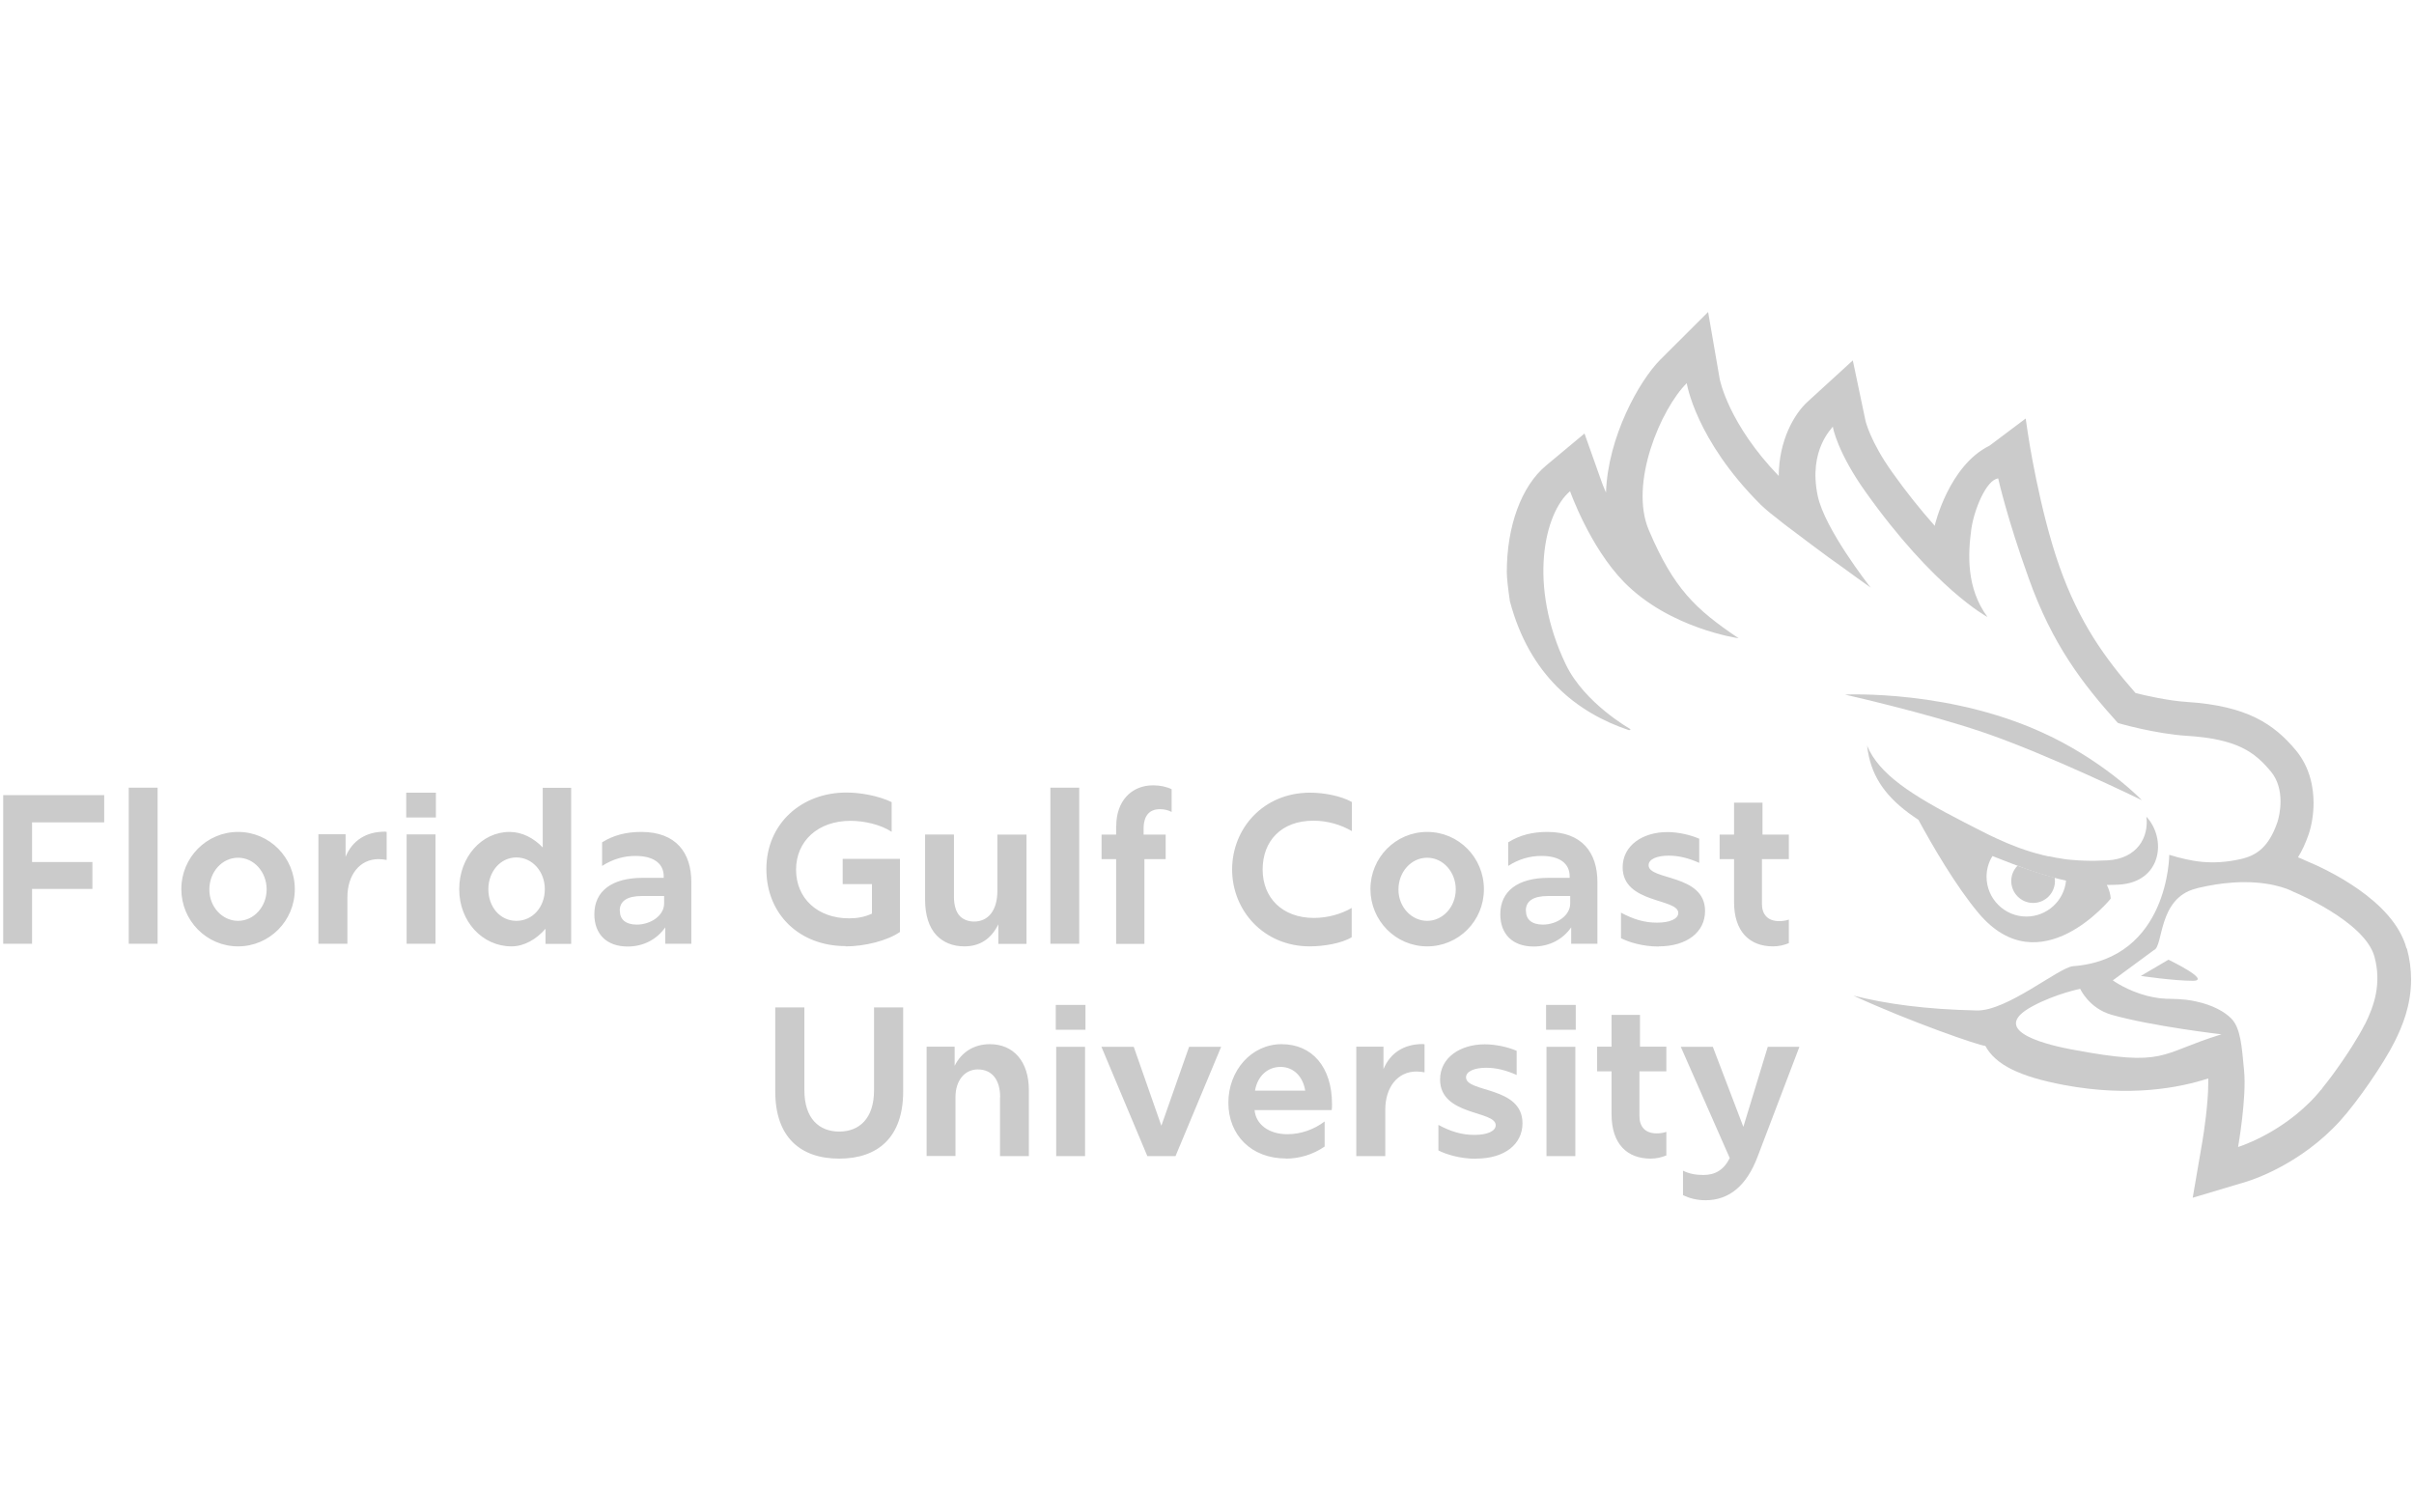 <?xml version="1.0" encoding="UTF-8"?> <svg xmlns="http://www.w3.org/2000/svg" id="Layer_1" data-name="Layer 1" viewBox="0 0 174 109"><defs><style> .cls-1 { fill: #cbcbcb; } </style></defs><path class="cls-1" d="M122.94,86.52c1.71,0,2.97-1.07,3.75-3.15l3.01-7.91h-2.28l-1.76,5.77-2.2-5.77h-2.31l3.53,8.02c-.41.83-1.03,1.22-1.9,1.22-.55,0-1.03-.09-1.47-.31v1.76c.46.23,1.01.37,1.62.37M120.11,83.29v-1.7c-.23.08-.47.11-.7.11-.83,0-1.24-.49-1.24-1.24v-3.23h1.94v-1.78h-1.9v-2.29h-2.05v2.29h-1.04v1.78h1.04v3.09c0,2.14,1.12,3.2,2.82,3.2.4,0,.79-.09,1.13-.23M111.44,74.23h2.14v-1.79h-2.14v1.79ZM111.47,83.34h2.08v-7.88h-2.08v7.88ZM106.39,83.52c2.07,0,3.35-1.04,3.35-2.55,0-2.69-4.07-2.19-4.07-3.31,0-.44.63-.69,1.45-.69.7,0,1.42.17,2.2.52v-1.74c-.66-.29-1.56-.47-2.29-.47-1.78,0-3.23.96-3.23,2.54,0,2.63,4.01,2.22,4.01,3.29,0,.43-.61.7-1.53.7s-1.7-.24-2.6-.72v1.84c.55.28,1.55.6,2.71.6M97.77,83.34h2.08v-3.34c0-1.64.9-2.76,2.25-2.76.2,0,.4.03.58.06v-2.02l-.11-.02c-1.38,0-2.36.64-2.85,1.81v-1.62h-1.96v7.88ZM90.46,78.62c.17-1.01.87-1.71,1.84-1.71s1.62.72,1.78,1.71h-3.61ZM92.68,83.52c.96,0,1.94-.28,2.8-.87v-1.81c-.75.57-1.7.92-2.69.92-1.38,0-2.28-.75-2.36-1.74h5.56c.02-.14.02-.29.02-.43,0-2.69-1.45-4.32-3.63-4.32s-3.84,1.9-3.84,4.22,1.64,4.02,4.15,4.02M82.7,83.34h2.03l3.29-7.88h-2.31l-2,5.69-1.99-5.69h-2.33l3.31,7.88ZM76.1,74.23h2.14v-1.79h-2.14v1.79ZM76.13,83.34h2.08v-7.88h-2.08v7.88ZM72.08,79.1v4.24h2.08v-4.76c0-2.08-1.12-3.31-2.81-3.31-1.18,0-2.06.6-2.54,1.56v-1.38h-2.02v7.88h2.08v-4.24c0-1.21.67-2,1.61-2,1.01,0,1.61.73,1.61,2M60.49,83.52c2.78,0,4.61-1.53,4.61-4.84v-6.06h-2.1v5.97c0,2.05-1.07,2.98-2.51,2.98s-2.51-.93-2.51-2.98v-5.97h-2.1v6.06c0,3.3,1.82,4.84,4.61,4.84"></path><path class="cls-1" d="M128.94,67.99v-1.7c-.23.08-.47.11-.7.11-.83,0-1.24-.49-1.24-1.24v-3.23h1.94v-1.77h-1.9v-2.3h-2.05v2.3h-1.04v1.77h1.04v3.09c0,2.14,1.12,3.2,2.81,3.2.4,0,.8-.09,1.13-.23M119.55,68.22c2.06,0,3.35-1.04,3.35-2.55,0-2.69-4.07-2.19-4.07-3.3,0-.45.63-.69,1.45-.69.71,0,1.42.17,2.2.52v-1.74c-.66-.29-1.56-.48-2.29-.48-1.78,0-3.23.96-3.23,2.54,0,2.63,4.01,2.22,4.01,3.29,0,.43-.61.7-1.53.7s-1.7-.24-2.6-.72v1.84c.55.28,1.54.6,2.71.6M109.98,65.65c0-.7.54-1.06,1.59-1.06h1.61v.54c0,.86-.95,1.52-1.97,1.52-.8,0-1.22-.37-1.22-.99M113.26,68.03h1.88v-4.45c0-2.1-1.09-3.61-3.61-3.61-1.09,0-2.01.24-2.82.75v1.7c.76-.49,1.56-.72,2.4-.72,1.35,0,2.03.57,2.03,1.47v.11h-1.53c-2.19,0-3.47.95-3.47,2.62,0,1.45.9,2.33,2.4,2.33,1.15,0,2.11-.52,2.71-1.38v1.19ZM100.8,64.12c0-1.27.92-2.29,2.07-2.29s2.06,1.03,2.06,2.28-.92,2.27-2.06,2.27-2.07-1.01-2.07-2.25M102.87,68.22c2.27,0,4.09-1.84,4.09-4.12s-1.82-4.13-4.09-4.13-4.09,1.85-4.09,4.12,1.82,4.13,4.09,4.13M94.4,68.22c.98,0,2.31-.21,3.03-.66v-2.11c-.75.44-1.74.72-2.72.72-2.28,0-3.7-1.45-3.7-3.49s1.33-3.52,3.66-3.52c1.01,0,1.99.29,2.77.75v-2.1c-.79-.44-2.02-.67-3.01-.67-3.38,0-5.62,2.59-5.62,5.54s2.27,5.54,5.6,5.54M80.45,59.53v.63h-1.05v1.77h1.05v6.11h2.04v-6.11h1.53v-1.77h-1.59v-.41c0-.98.44-1.42,1.18-1.42.29,0,.58.06.84.2v-1.64c-.37-.18-.84-.28-1.33-.28-1.59,0-2.66,1.16-2.66,2.92M75.71,68.03h2.08v-11.25h-2.08v11.25ZM69.51,68.22c1.13,0,1.94-.55,2.45-1.59v1.41h2.03v-7.88h-2.1v4.07c0,1.36-.63,2.2-1.68,2.2-.41,0-.77-.14-1.01-.38-.32-.32-.44-.87-.44-1.39v-4.5h-2.08v4.71c0,1.09.28,1.97.81,2.54.49.52,1.18.81,2.02.81M60.95,68.22c1.38,0,3.02-.41,3.92-1.04v-5.27h-4.13v1.82h2.11v2.13c-.52.24-1.05.34-1.64.34-2.28,0-3.83-1.44-3.83-3.51s1.59-3.52,3.92-3.52c.98,0,2.16.26,2.97.79v-2.14c-.98-.47-2.29-.69-3.26-.69-3.25,0-5.77,2.25-5.77,5.52s2.4,5.55,5.71,5.55M44.67,65.65c0-.7.54-1.06,1.59-1.06h1.61v.54c0,.86-.95,1.52-1.97,1.52-.8,0-1.22-.37-1.22-.99M47.95,68.03h1.88v-4.45c0-2.1-1.09-3.61-3.61-3.61-1.09,0-2.01.24-2.82.75v1.7c.77-.49,1.56-.72,2.4-.72,1.35,0,2.04.57,2.04,1.47v.11h-1.53c-2.19,0-3.47.95-3.47,2.62,0,1.45.9,2.33,2.4,2.33,1.15,0,2.11-.52,2.71-1.38v1.19ZM35.2,64.1c0-1.27.87-2.29,2.02-2.29s2.05,1.01,2.05,2.29-.87,2.28-2.05,2.28-2.02-1.01-2.02-2.28M36.87,68.22c.92,0,1.8-.52,2.45-1.27v1.09h1.85v-11.25h-2.05v4.3c-.64-.67-1.48-1.12-2.39-1.12-2.01,0-3.63,1.81-3.63,4.13s1.67,4.12,3.77,4.12M29.28,58.93h2.14v-1.79h-2.14v1.79ZM29.31,68.03h2.08v-7.88h-2.08v7.88ZM22.96,68.03h2.08v-3.34c0-1.64.9-2.76,2.25-2.76.2,0,.4.03.58.06v-2.02l-.11-.02c-1.38,0-2.36.64-2.85,1.81v-1.62h-1.96v7.88ZM15.09,64.12c0-1.27.92-2.29,2.07-2.29s2.06,1.03,2.06,2.28-.92,2.27-2.06,2.27-2.07-1.01-2.07-2.25M17.16,68.22c2.26,0,4.09-1.84,4.09-4.12s-1.82-4.13-4.09-4.13-4.09,1.85-4.09,4.12,1.82,4.13,4.09,4.13M9.28,68.03h2.08v-11.25h-2.08v11.25ZM.23,68.03h2.08v-3.95h4.35v-1.94H2.31v-2.86h5.2v-1.96H.23v10.71Z"></path><path class="cls-1" d="M170.45,73.85c-.22.44-.54.99-.91,1.57-.44.7-.96,1.45-1.46,2.13-.08.11-.17.22-.25.33-.1.13-.19.25-.29.37-.04.05-.07.08-.1.13-.03.04-.06.07-.08.11-.02.03-.04.06-.07.08l-.02.02c-.05.07-.1.13-.15.18-.07.09-.14.17-.21.24-.04.04-.08.08-.12.13-.04.04-.07.08-.12.13-.08.08-.16.17-.24.24-2.37,2.34-5.11,3.17-5.11,3.17,0,0,.63-3.58.43-5.53-.16-1.65-.23-3.04-.93-3.74-.48-.48-1.32-.96-2.53-1.22-.22-.05-.46-.09-.7-.12-.37-.04-.77-.07-1.2-.07-.14,0-.29,0-.43-.02-.14,0-.28-.02-.41-.04-.27-.04-.53-.09-.77-.15-1.48-.38-2.49-1.12-2.49-1.12l2.96-2.18c.7-.24.27-3.72,3.01-4.43.05-.01.09-.03.21-.06.87-.2,1.65-.32,2.35-.37.08,0,.17-.01.25-.02.17-.01.32-.02.48-.02.08,0,.16,0,.23,0,2.33,0,3.52.69,3.52.69,0,0,5.14,2.11,5.85,4.68.52,1.93,0,3.51-.7,4.91M149.32,75.65c-1.25-.24-6.28-1.26-2.81-3.12,1.65-.89,3.43-1.25,3.43-1.25,0,0,.62,1.4,2.26,1.87,2.92.83,7.92,1.41,7.92,1.41-4.57,1.4-3.89,2.39-10.8,1.09M132,30.74h0,0s0,0,0,0ZM173.46,68.36c-.94-3.47-5.79-5.71-7.29-6.33-.1-.05-.28-.13-.53-.23.29-.47.54-1.01.75-1.61.24-.68.37-1.52.37-2.31,0-1.03-.22-2.53-1.28-3.8-1.58-1.89-3.51-3.2-7.86-3.48-1.38-.09-3-.47-3.69-.64-2.26-2.57-4.06-5.12-5.47-9.08-1.45-4.07-2.29-9.57-2.29-9.63l-.16-1.08-2.61,1.96c-2.92,1.43-3.94,5.7-3.94,5.75,0,.01,0,.02,0,.03-1.05-1.18-2.07-2.46-3.08-3.88-1.56-2.19-1.91-3.66-1.92-3.72l-.91-4.33-3.26,2.98c-.96.87-2.07,2.79-2.08,5.35-3.61-3.75-4.24-6.89-4.26-7.02l-.83-4.8-3.45,3.44c-1.53,1.54-3.78,5.59-3.91,9.58-.18-.41-.3-.72-.34-.85h0s-1.21-3.41-1.21-3.41l-2.78,2.32c-1.76,1.47-2.82,4.34-2.82,7.67,0,.41.09,1.18.22,2.09h0c1.41,5.33,4.8,8.04,8.6,9.31.04-.02.07-.05.11-.07,0,0-3.33-1.86-4.68-4.68-2.73-5.69-1.56-10.91.31-12.48,0,0,1.41,4.01,3.89,6.55,3.28,3.35,8.26,4.05,8.26,4.05-3.12-2.1-4.68-3.58-6.47-7.79-1.44-3.37.86-8.73,2.73-10.6,0,0,.62,4.05,5.3,8.73.11.11.27.25.46.42.08.06.15.13.24.2.17.14.36.29.57.45.08.07.17.13.25.2.02.01.04.03.06.05.06.04.11.09.17.13.06.05.11.09.17.13.03.02.06.05.09.07.02.02.04.03.07.05.33.25.68.52,1.05.79.1.07.19.14.29.22.13.1.26.19.39.29.13.1.26.19.39.29.26.19.52.38.77.57.13.09.25.18.38.27.24.18.48.35.71.51.25.18.49.35.7.51.13.09.24.18.36.26.11.08.22.15.31.22.06.04.12.08.17.12.06.04.1.07.14.1.12.09.2.14.22.16-.15-.19-3.32-4.24-3.82-6.62-.7-3.35,1.09-4.91,1.09-4.99,0,.08.35,1.88,2.34,4.68,4.99,7.02,8.81,9.05,8.81,9.05-1.56-2.11-1.4-4.6-1.17-6.32.19-1.4,1.09-3.59,1.94-3.67,0,0,.62,2.81,2.19,7.17,1.71,4.81,3.9,7.64,6.43,10.45.03.03,2.74.79,4.95.93,3.67.23,4.91,1.17,6.08,2.57,1.06,1.27.65,3.14.47,3.67-.62,1.79-1.5,2.39-2.65,2.65-2.11.47-3.58.16-5.14-.31,0,0-.02,7.5-6.94,8.03-1.01.08-4.76,3.25-6.94,3.19-3.71-.08-6.51-.47-8.89-1.07,4.05,1.87,9.11,3.62,9.5,3.62h.01c.74,1.37,2.48,2.22,5.66,2.82,4.78.9,8.35.2,10.41-.47,0,.11,0,.23,0,.35,0,1.44-.31,3.54-.43,4.23l-.69,4.02,3.91-1.17c.39-.12,3.89-1.25,6.72-4.38,1.26-1.39,3.14-4.12,3.93-5.71.55-1.1,1.18-2.61,1.18-4.47,0-.74-.1-1.49-.3-2.23"></path><path class="cls-1" d="M158.05,70.7c-1.4,0-3.74-.35-3.74-.35l1.99-1.17s3.16,1.52,1.75,1.52"></path><path class="cls-1" d="M147.82,53.09c4.12,2.02,6.56,4.59,6.56,4.59,0,0-6.75-3.3-11.46-4.9-4.12-1.4-9.94-2.71-9.94-2.71,0,0,7.86-.4,14.83,3.02"></path><path class="cls-1" d="M158.2,64.05s.06-.03.21-.05c-.06.02-.12.03-.18.04,0,0-.02,0-.03,0"></path><path class="cls-1" d="M143.62,61.71c.17.07.34.13.51.2.59.23,1.18.46,1.78.68.65.24,1.32.45,1.99.64.34.09.68.18,1.02.25-.14,1.45-1.37,2.59-2.86,2.59-1.58,0-2.87-1.29-2.87-2.87,0-.54.15-1.05.42-1.48M138.28,59.1c.97,1.79,2.69,4.77,4.34,6.73,4.43,5.26,9.52-1.05,9.52-1.05,0,0,0-.42-.28-.99.28,0,.57,0,.86-.02,3.09-.17,3.48-3.29,1.99-4.9.19,1.47-.65,3.03-2.8,3.15-.58.03-1.14.04-1.69.02-.27,0-.54-.03-.8-.05-.01,0-.03,0-.04,0-.26-.02-.52-.05-.77-.09.01,0,.03,0,.04,0-.33-.05-.65-.1-.96-.17-.01,0-.02,0-.04,0-.13-.03-.27-.06-.4-.09-.03,0-.05-.01-.07-.02-.13-.03-.26-.07-.38-.1-.03,0-.05-.01-.08-.02-.13-.04-.26-.07-.38-.11h0c-.25-.08-.5-.16-.74-.25-.05-.02-.09-.03-.14-.05-.08-.03-.17-.07-.25-.1-.08-.03-.16-.06-.23-.09-.08-.03-.15-.06-.23-.09-.08-.03-.15-.06-.23-.1-.14-.06-.29-.13-.43-.19-.05-.03-.11-.05-.16-.07-.19-.09-.39-.19-.59-.28-.27-.14-.53-.27-.79-.4-.05-.03-.09-.05-.14-.07-.25-.13-.5-.25-.74-.38-.04-.02-.08-.04-.12-.06-3.79-1.95-6.11-3.45-6.97-5.51.03.25.07.53.14.83.41,1.78,1.51,3.19,3.58,4.53"></path><path class="cls-1" d="M146.55,65.09c-.87,0-1.58-.71-1.58-1.58,0-.43.17-.82.45-1.1.88.32,1.77.61,2.68.86.01.08.02.16.02.24,0,.87-.7,1.58-1.58,1.58"></path></svg> 